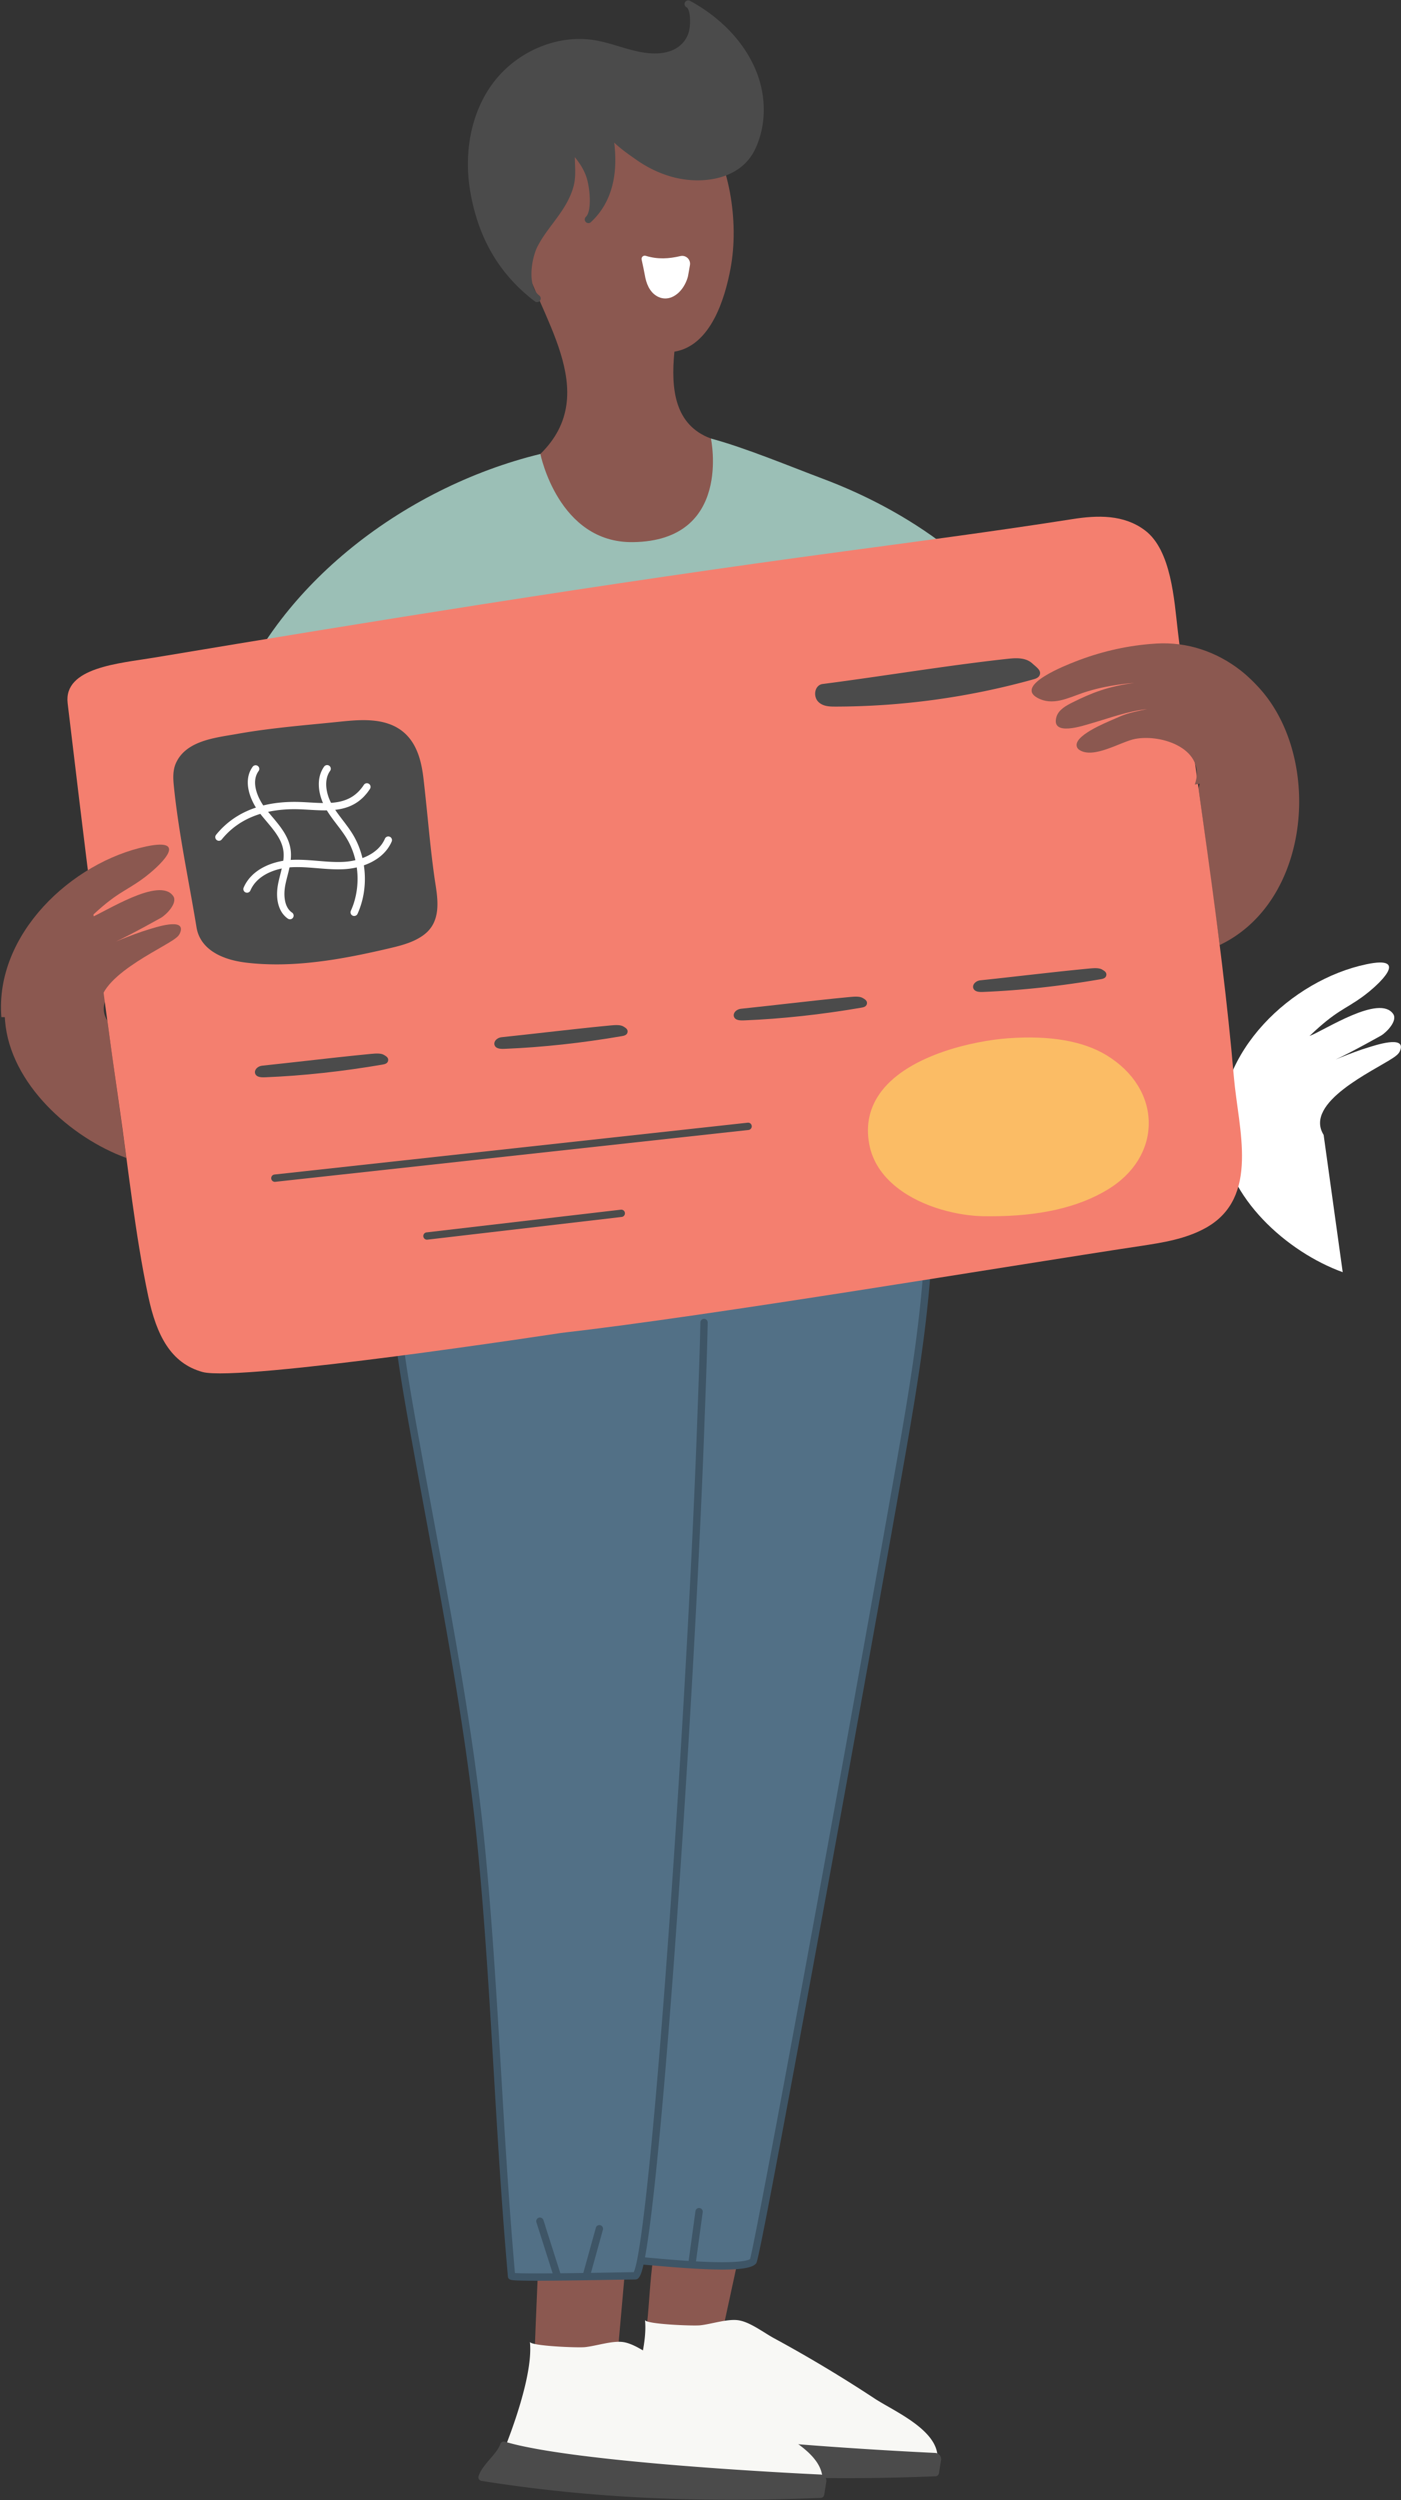 <svg width="1126" height="2009" fill="none" xmlns="http://www.w3.org/2000/svg"><rect width="100%" height="100%" fill="#333333" stroke="none"/><path d="M980.261 759.373c79.329-37.798 83.419-167.894 19.919-217.613-19.447-15.218-43.064-23.18-67.788-21.731a206.02 206.02 0 0 0-5.418.4c-20.483 1.755-40.707 6.596-59.848 14.111-6.443 2.533-48.905 18.846-30.46 29.094 12.156 6.749 24.747.117 36.397-3.887 20.023-6.879 41.449-8.045 41.449-8.045-20.789 2.709-33.97 7.88-49.471 15.583-4.947 2.45-11.272 5.854-12.98 11.579-4.829 16.266 21.92 7.032 28.01 5.277 14.782-4.253 29.353-9.812 44.759-11.414-15.571 3.204-17.762 4.111-26.514 7.998-6.301 2.803-34.335 13.922-29.576 22.968.377.707.942 1.296 1.602 1.744 11.425 7.715 33.416-6.585 44.9-8.764 21.909-4.158 57.681 8.457 47.987 36.679l17.032 126.021Z" fill="#8B5850"/><path d="M1079.15 1022.22c-44.62-16.17-93.446-59.588-97.545-110.213-5.395-66.703 56.765-124.62 116.505-137.188 35.9-7.55 10.05 16.561-2.92 25.996-14.76 10.731-21.04 10.907-42.74 31.661 12.16-4.664 56.47-33.922 67.33-17.644 3.65 5.477-5.66 14.971-10.05 17.421-15.68 8.751-36.38 19.941-45.71 23.039 0 0 22.79-9.906 35.94-13.746 3.97-1.154 30.86-10.471 25.19 2.945-1.02 2.438-3.32 4.064-5.51 5.536-15.63 10.424-71.97 35.854-55.82 61.886l15.33 110.307Z" fill="#fff"/><path d="M101.598 930.461c-44.618-16.172-93.44-59.589-97.54-110.214-5.394-66.703 56.762-124.619 116.504-137.187 35.902-7.551 10.047 16.561-2.921 25.995-14.759 10.731-21.037 10.907-42.733 31.662 12.155-4.665 56.467-33.923 67.327-17.645 3.652 5.477-5.666 14.971-10.047 17.421-15.69 8.752-36.385 19.941-45.714 23.039 0 0 22.792-9.906 35.937-13.746 3.97-1.154 30.861-10.471 25.195 2.945-1.025 2.438-3.321 4.064-5.512 5.536-15.631 10.424-71.969 35.855-55.82 61.886l15.324 110.308ZM494.51 566.232c43.887-.247 85.513-33.134 95.914-75.773 6.903-28.316 2.438-55.631-3.239-83.606-5.065-24.523 8.634-45.418-15.807-54.476-29.164-10.801-32.309-39.683-29.353-69.79 29.188-4.852 40.578-42.403 45.172-67.139 6.914-37.162-.565-86.915-24.005-117.446-28.21-36.738-84.207-35.96-116.528-5.43-29.093 27.48-36.808 72.946-27.562 110.037 12.521 50.202 66.197 112.288 15.194 162.171-4.146 4.052-13.462 14.806-17.974 18.457-23.604 19.105-2.85 27.88-10.035 53.393-6.361 22.592-15.042 34.689-7.209 59.624 12.639 40.237 53.181 70.225 95.432 69.978Z" fill="#8B5850"/><path d="M547.788 232.545c-4.9 6.254-12.58 9.67-19.918 5.359-5.96-3.498-8.563-10.413-9.623-16.903-.389-2.414-1.649-8.268-2.568-12.426-.424-1.944 1.402-3.616 3.298-3.027 9.777 3.015 18.599 2.379 27.869.212 4.44-1.037 8.469 2.827 7.668 7.314-.742 4.135-1.378 8.139-1.59 8.952-.943 3.781-2.757 7.468-5.136 10.519Z" fill="#fff"/><path d="M537.805 138.364c-8.74-2.779-17.032-7.02-24.535-12.273-7.515-5.253-20.53-14.052-24.382-22.45 5.206 25.595 4.334 53.817-15.96 72.698 6.089-5.665 3.969-23.616 2.355-30.731-2.509-11.095-8.41-18.433-15.83-26.832-1.378 10.095 1.39 20.378-1.378 30.401-5.218 18.846-20.342 30.967-28.835 47.846-5.265 10.459-9.01 34.111 2.391 42.792-29.011-22.097-44.312-50.46-50.543-85.066-5.3-29.447-.73-61.014 16.668-85.114 17.397-24.1 48.634-39.294 79.118-34.512 10.577 1.661 20.683 5.536 31.072 8.163 10.389 2.627 21.555 3.97 31.532.577 9.105-3.097 15.76-10.294 17.456-19.505.907-4.9 1.637-18.163-3.781-21.12 23.063 12.556 42.922 32.015 52.25 55.961 7.409 19.035 7.539 41.014-1.06 59.295-9.211 19.564-31.673 25.654-53.075 22.874a75.93 75.93 0 0 1-13.463-3.004Z" fill="#4B4B4B"/><path d="M431.635 242.768a2.94 2.94 0 0 1-1.778-.601c-28.093-21.402-44.984-49.824-51.662-86.892-5.819-32.344.447-64.182 17.173-87.363 18.846-26.09 51.78-40.437 81.957-35.701 6.961 1.095 13.734 3.12 20.295 5.088 3.616 1.084 7.35 2.203 11.036 3.133 12.427 3.145 21.909 3.345 29.872.648 8.233-2.803 14.028-9.246 15.5-17.256 1.119-6.054.766-16.314-2.296-17.998a2.946 2.946 0 0 1-1.178-3.993 2.946 2.946 0 0 1 3.993-1.178h.011c25.525 13.9 44.548 34.312 53.57 57.469 8.022 20.59 7.598 43.04-1.142 61.615-10.401 22.108-35.808 27.173-56.114 24.535a80.168 80.168 0 0 1-13.97-3.122c-8.763-2.791-17.291-7.043-25.324-12.662l-1.072-.754c-5.006-3.486-11.602-8.092-16.856-13.156 3.381 27.715-2.897 49.176-18.728 63.911a2.942 2.942 0 1 1-4.005-4.311c4.205-3.91 3.569-18.74 1.484-27.927-1.802-7.975-5.548-13.958-10.412-19.977.012 1.767.082 3.569.153 5.406.236 5.949.471 12.097-1.237 18.269-3.251 11.732-10.141 20.955-16.808 29.859-4.382 5.854-8.905 11.909-12.226 18.517-4.676 9.305-8.387 31.555 1.531 39.117l.012.012a2.934 2.934 0 0 1 .553 4.122c-.565.801-1.448 1.19-2.332 1.19Zm34.029-205.563c-24.853 0-50.166 12.91-65.514 34.158-15.807 21.885-21.696 52.086-16.16 82.864 5.418 30.118 17.857 54.265 37.857 73.393-.471-2.626-.671-5.488-.613-8.586.165-8.01 2.274-17.174 5.372-23.334 3.557-7.079 8.245-13.345 12.779-19.4 6.632-8.869 12.898-17.244 15.855-27.904 1.46-5.288 1.248-10.718 1.025-16.466-.177-4.406-.354-8.964.27-13.546a2.965 2.965 0 0 1 2.062-2.426c1.095-.342 2.297.011 3.062.871 7.715 8.752 13.829 16.373 16.491 28.128.035.153 2.049 9.246 1.743 18.281 9.034-14.736 11.095-34.512 6.101-59.012a2.967 2.967 0 0 1 1.967-3.392 2.955 2.955 0 0 1 3.593 1.566c3.345 7.28 15.218 15.56 22.32 20.507l1.084.754c7.55 5.277 15.536 9.27 23.734 11.885a74.95 74.95 0 0 0 12.945 2.897c18.257 2.368 40.979-1.955 50.036-21.201 7.939-16.868 8.305-38.164.978-56.974-7.515-19.282-22.462-36.609-42.568-49.507 1.012 6.714-.236 14.017-.26 14.135-1.872 10.13-9.116 18.257-19.399 21.755-9.082 3.086-19.635 2.921-33.204-.506-3.805-.966-7.61-2.097-11.285-3.204-6.372-1.908-12.956-3.875-19.517-4.912a69.794 69.794 0 0 0-10.754-.824Z" fill="#4B4B4B"/><path d="M515.696 1892.95c-.848 3.44 31.755 25.67 54.1 30.69 9.352-43.21 18.705-86.42 28.045-129.63-26.066-1.15-41.273-3.6-67.316-3.28-10.789 33.08-6.454 68.18-14.829 102.22Z" fill="#8B5850"/><path d="M751.657 1983.37c11.307-27.26-31.897-45.03-48.588-56.03a1107.03 1107.03 0 0 0-81.049-48.58c-8.281-4.5-19.306-13.09-28.706-14.42-8.916-1.26-21.684 3.2-30.824 4.1-5.949.57-43.735-.92-44.1-4.33 3.687 34.45-28.788 106.91-28.952 105.46l262.219 13.8Z" fill="#F8F8F5"/><path d="M497.116 1947.42c-3.18 9.23-14.287 16.51-17.468 25.76 87.54 13.87 171.452 17.57 272.102 13.64l1.685-10.48c.2-1.22-.696-2.35-1.909-2.41-22.097-1.04-198.39-9.71-254.41-26.51Z" fill="#4B4B4B"/><path d="M680.114 1991.22c-72.275 0-136.28-4.9-200.922-15.15a2.938 2.938 0 0 1-2.321-3.86c1.779-5.16 5.595-9.58 9.294-13.85 3.486-4.03 6.772-7.83 8.174-11.91a2.935 2.935 0 0 1 3.628-1.86c55.831 16.75 233.609 25.45 253.691 26.38a4.95 4.95 0 0 1 3.616 1.83 5.034 5.034 0 0 1 1.061 3.99l-1.685 10.47a2.96 2.96 0 0 1-2.792 2.48c-24.947.99-48.764 1.48-71.744 1.48Zm-196.164-20.35c82.829 12.86 164.95 16.9 265.27 13.1l1.154-7.14c-24.111-1.15-193.325-9.64-251.559-25.86-2.002 4.08-5.147 7.72-8.21 11.25-2.532 2.93-4.97 5.75-6.655 8.65Z" fill="#4B4B4B"/><path d="M428.987 1917.44c.848-3.44 40.036 25.67 62.38 30.69l11.484-129.63c-26.066-1.15-44.029-3.6-70.083-3.28 0 0-4.629 105.66-3.781 102.22Z" fill="#8B5850"/><path d="M659.145 2000.92c11.308-27.27-31.897-45.03-48.587-56.03a1107.171 1107.171 0 0 0-81.05-48.59c-8.281-4.5-19.305-13.09-28.705-14.42-8.916-1.26-21.685 3.2-30.825 4.1-5.948.58-43.735-.92-44.1-4.32 3.687 34.44-28.787 106.9-28.952 105.45l262.219 13.81Z" fill="#F8F8F5"/><path d="M404.89 1964.77c-3.181 9.23-14.288 16.52-17.468 25.76 87.54 13.87 171.452 17.57 272.101 13.64l1.685-10.47c.2-1.23-.695-2.36-1.909-2.42-22.097-1.04-198.39-9.71-254.409-26.51Z" fill="#4B4B4B"/><path d="M587.887 2008.57c-72.274 0-136.28-4.9-200.922-15.14a2.996 2.996 0 0 1-2.061-1.39 2.956 2.956 0 0 1-.259-2.48c1.778-5.16 5.595-9.57 9.293-13.85 3.487-4.03 6.773-7.83 8.175-11.91.518-1.49 2.12-2.32 3.627-1.86 55.832 16.75 233.609 25.45 253.692 26.38a5.01 5.01 0 0 1 3.616 1.84 5.046 5.046 0 0 1 1.06 4l-1.684 10.47a2.96 2.96 0 0 1-2.792 2.47c-24.948.98-48.764 1.47-71.745 1.47Zm-196.163-20.35c82.828 12.86 164.938 16.9 265.269 13.1l1.155-7.14c-24.1-1.14-193.325-9.62-251.559-25.86-2.003 4.08-5.148 7.72-8.21 11.25-2.533 2.94-4.971 5.75-6.655 8.65Z" fill="#4B4B4B"/><path d="M731.304 1129.74c-3.51 21.38-7.314 42.84-11.154 64.59-36.833 208.81-111.969 618.84-114.784 622.49-6.561 8.51-80.249.37-90.803-.35 2.815-115.37 5.171-208.73 6.643-324.3.801-63 .342-126-1.378-188.97-.836-30.57-3.475-61.35-3.404-91.91.071-26.13 7.444-51.53 6.726-77.78-1.273-37.42-11.885-76.74-20.366-113.06-6.643-28.458-13.734-60.662 2.356-85.055 14.04-21.308 41.072-29.106 65.819-35.349 25.714-6.49 90.438-38.716 116.599-34.252 55.112 9.399 60.625 70.896 59.459 116.362-1.296 50.204-7.692 98.674-15.713 147.584Z" fill="#527086"/><path d="M580.904 1823.64c-13.569 0-32.745-1.19-58.835-3.55-3.498-.32-6.266-.57-7.715-.66a2.946 2.946 0 0 1-2.744-3l.435-17.95c2.58-105.61 4.806-196.82 6.208-306.32.801-62.69.341-126.24-1.367-188.85-.329-12.17-.965-24.6-1.566-36.61-.919-18.16-1.873-36.95-1.826-55.4.036-12.59 1.755-25.12 3.416-37.25 1.814-13.22 3.687-26.88 3.322-40.44-1.096-31.94-9.023-65.16-16.691-97.28-1.225-5.11-2.426-10.18-3.604-15.19-6.384-27.367-14.335-61.419 2.768-87.356 6.631-10.071 16.49-18.045 30.118-24.37 12.015-5.583 25.619-9.235 37.445-12.215 8.257-2.085 20.577-6.855 34.83-12.379 30.283-11.744 64.63-25.042 82.981-21.921 25.548 4.358 43.417 20.024 53.111 46.55 6.808 18.622 9.599 41.756 8.798 72.793-1.401 54.308-8.739 105.288-15.748 148.008-3.204 19.52-6.737 39.53-10.153 58.9l-1.013 5.72c-17.774 100.78-45.313 253.16-70.154 388.21-42.746 232.39-44.406 234.55-45.207 235.57-2.603 3.32-10.813 4.99-26.809 4.99Zm-63.334-9.88c1.366.12 3.05.28 5.029.45 11.261 1.02 30.118 2.72 47.268 3.31 26.408.91 31.909-1.55 32.957-2.32 5.124-17.36 76.669-407.31 114.431-621.39l1.013-5.72c3.416-19.34 6.938-39.34 10.142-58.83l2.909.48-2.909-.48c6.973-42.52 14.276-93.25 15.666-147.207.765-29.859-1.991-52.957-8.446-70.625-9.034-24.747-24.924-38.729-48.564-42.769-16.785-2.862-51.756 10.707-79.86 21.602-14.441 5.595-26.903 10.436-35.513 12.604-26.29 6.631-50.966 14.228-64.076 34.111-15.701 23.817-8.069 56.503-1.944 82.774 1.166 5 2.379 10.05 3.593 15.17 7.738 32.4 15.736 65.91 16.843 98.47.389 14.05-1.519 27.96-3.369 41.41-1.637 11.93-3.333 24.28-3.356 36.47-.047 18.28.906 36.98 1.825 55.08.613 12.05 1.249 24.51 1.579 36.75a4772.433 4772.433 0 0 1 1.378 189.08c-1.39 109.54-3.628 200.76-6.208 306.38l-.388 15.2Z" fill="#3E5566"/><path d="M563.187 1145.48c2.427-67.9 8.151-187.935-7.55-209.843-15.418-21.496-63.923-11.484-88.235-13.44-19.435-1.554-36.137-7.868-55.195-11.154-32.132-5.524-71.379-6.372-88.117 27.963-6.148 12.615-7.55 26.961-8.233 40.978-3.122 63.696 9.27 128.616 20.554 191.006 19.27 106.51 40.884 212.11 51.072 319.95 9.364 99.09 12.745 198.64 20.366 297.87a4131.9 4131.9 0 0 0 3.274 40.04c.165 1.9 91.545-.26 99.272-.19 13.793.14 44.535-452.24 52.792-683.18Z" fill="#527086"/><path d="M432.114 1832.61c-5.005 0-9.14-.04-12.355-.11-8.446-.18-11.285-.23-11.567-3.37a4155.85 4155.85 0 0 1-3.287-40.07c-3.168-41.24-5.641-83.2-8.044-123.79-3.369-57.11-6.856-116.14-12.321-174.04-8.387-88.76-24.83-177.64-40.743-263.6-3.404-18.38-6.914-37.37-10.306-56.1l-1.39-7.65c-10.931-60.26-22.227-122.58-19.211-184.021.648-13.252 1.896-28.517 8.528-42.133 4.888-10.036 11.978-17.845 21.072-23.228a2.939 2.939 0 0 1 4.028 1.037 2.939 2.939 0 0 1-1.036 4.028c-8.081 4.782-14.406 11.767-18.776 20.742-6.148 12.604-7.326 27.174-7.939 39.836-2.98 60.769 8.257 122.749 19.129 182.689l1.39 7.66c3.38 18.7 6.902 37.7 10.295 56.06 15.924 86.09 32.403 175.11 40.813 264.13 5.477 58 8.964 117.09 12.344 174.24 2.391 40.57 4.865 82.5 8.033 123.69.99 12.85 2.026 25.56 3.086 37.8 10.189.74 57.398-.05 78.435-.41 8.069-.14 14.217-.24 17.021-.26 4.688-8.72 14.169-81.25 27.232-260.76 10.377-142.55 19.671-307.25 23.687-419.61.177-4.81.365-9.9.554-15.19.765-20.64 1.637-44.02 2.12-67.6a2.945 2.945 0 0 1 2.945-2.88h.059a2.936 2.936 0 0 1 2.885 3c-.482 23.63-1.354 47.04-2.12 67.69-.2 5.29-.388 10.37-.553 15.18-4.064 113.66-13.841 285.8-24.324 428.36-5.489 74.64-10.871 137.18-15.571 180.83-2.556 23.73-4.924 42.09-7.044 54.55-3.239 19.02-5.324 22.3-8.763 22.3h-.448c-2.32 0-9.117.11-17.574.25-14.641.25-34.7.59-51.402.69-3.204.04-6.172.06-8.882.06Zm-18.045-4h.012-.012Z" fill="#3E5566"/><path d="M447.588 1830.62c-1.248 0-2.403-.8-2.803-2.05l-13.664-42.91a2.953 2.953 0 0 1 1.897-3.7c1.543-.5 3.192.33 3.71 1.88l1.543 4.63c.071.21.118.43.142.64l11.99 37.67a2.941 2.941 0 0 1-1.908 3.7c-.306.09-.612.14-.907.14ZM471.373 1831.12c-.259 0-.53-.03-.789-.1a2.95 2.95 0 0 1-2.05-3.63l10.354-37.35a2.936 2.936 0 0 1 3.628-2.05 2.95 2.95 0 0 1 2.049 3.63l-10.353 37.35a2.934 2.934 0 0 1-2.839 2.15ZM556.274 1820.88c-.13 0-.271-.01-.401-.02a2.957 2.957 0 0 1-2.521-3.33l5.584-40.83a2.931 2.931 0 0 1 3.321-2.52 2.94 2.94 0 0 1 2.521 3.32l-5.583 40.83a2.944 2.944 0 0 1-2.921 2.55Z" fill="#3E5566"/><path d="M848.045 553.909c1.06 5.359.554 10.601-3.498 15.006-8.081 8.787-20.377 14.806-28.941 23.687-8.233 8.54-21.731 19.423-26.596 30.342-4.358 9.777-2.297 24.63-3.369 35.301-6.101 60.791-37.904 192.572-43.864 250.064-56.267 51.709-305.907 45.207-427.063 33.334-5.618-57.928-56.161-183.702-66.303-228.238-4.063-17.833-6.655-36.502-16.066-52.191-9.411-15.69-56.362-63.759-51.768-78.153 34.795-109.165 142.959-191.358 253.738-218.296 0 0 14.382 71.627 74.36 70.85 80.237-1.037 62.71-83.253 62.71-83.253 27.504 7.374 63.606 22.415 90.214 32.415 74.56 28.046 146.375 79.331 180.474 153.348 2.238 4.9 4.9 10.401 5.972 15.784Z" fill="#9BBFB6"/><path d="M162.821 1102.43c29.789 8.18 288.026-31.38 288.026-31.38 121.557-13.86 358.358-53.67 465.356-69.81 18.163-2.744 36.762-5.629 52.899-14.628 43.808-24.43 26.161-79.531 22.592-121.051-10.354-120.32-31.038-239.321-45.137-359.147-2.838-24.111-5.135-64.206-26.243-80.19-17.114-12.956-38.304-12.261-58.269-9.128-61.132 9.588-122.099 17.633-183.42 25.878-96.527 12.968-192.877 27.232-289.121 42.274-88.612 13.852-177.118 28.375-265.588 43.146-27.987 4.676-72.982 7.797-69.542 36.702 12.462 104.678 26.29 219.038 41.461 323.339 7.397 50.814 12.674 102.97 23.322 153.185 6.62 31.18 18.022 53.77 43.664 60.81Z" fill="#F47F6F"/><path d="M157.3 723.903a1672.63 1672.63 0 0 1 3.569 20.801c2.827 17.256 20.789 23.982 37.939 25.96 37.857 4.359 76.126-2.803 113.076-11.449 9.553-2.238 19.389-4.723 26.998-10.412 14.016-10.483 9.376-29.152 7.35-43.546-3.734-26.479-5.678-53.087-8.823-79.613-2.497-21.037-9.659-40.224-35.878-43.487-9.623-1.202-19.388-.212-29.035.777-27.185 2.78-54.583 4.9-81.297 9.682-16.867 3.016-39.482 4.971-47.056 21.673-2.591 5.701-1.991 12.133-1.355 18.281 3.204 30.754 9.105 60.908 14.512 91.333Z" fill="#4B4B4B"/><path d="M222.267 774.892c-7.963 0-15.902-.412-23.805-1.319-23.558-2.709-37.952-12.804-40.508-28.399a1528.04 1528.04 0 0 0-3.569-20.766c-.883-4.971-1.778-9.929-2.673-14.877-4.512-24.982-9.176-50.825-11.861-76.679-.613-5.89-1.379-13.228 1.601-19.8 7.433-16.385 27.586-19.73 43.782-22.427a353.76 353.76 0 0 0 5.442-.931c21.484-3.84 43.723-6.007 65.219-8.092 5.442-.53 10.872-1.06 16.302-1.614 9.682-.989 19.694-2.014 29.694-.765 29.671 3.698 36.126 26.561 38.434 46.067 1.261 10.659 2.344 21.484 3.404 31.967 1.567 15.619 3.181 31.768 5.419 47.575.2 1.437.435 2.921.671 4.429 2.167 13.993 4.853 31.39-9.164 41.885-7.809 5.842-17.338 8.41-28.092 10.919-29.082 6.808-59.766 12.827-90.296 12.827Zm69.742-190.357c-6.42 0-12.898.66-19.223 1.307-5.43.554-10.884 1.084-16.326 1.614-21.378 2.073-43.487 4.229-64.748 8.033-1.778.318-3.627.625-5.512.943-15.583 2.591-33.251 5.536-39.388 19.046-2.321 5.112-1.673 11.296-1.107 16.749 2.662 25.643 7.314 51.368 11.802 76.244.895 4.959 1.79 9.93 2.674 14.901a1748.155 1748.155 0 0 1 3.58 20.836c1.484 9.035 8.823 20.448 35.372 23.511 37.362 4.299 75.938-2.933 112.063-11.39 10.095-2.368 19-4.736 25.902-9.906 11.19-8.375 8.893-23.193 6.879-36.267-.236-1.543-.471-3.051-.683-4.512-2.25-15.924-3.876-32.132-5.442-47.81-1.049-10.447-2.132-21.26-3.392-31.861-2.191-18.446-7.857-37.739-33.311-40.92-3.015-.365-6.066-.518-9.14-.518Z" fill="#4B4B4B"/><path d="M722.671 951.816c18.905 14.983 46.373 22.121 67.504 22.486 33.276.565 69.543-3.334 98.777-21.096 42.239-25.666 41.768-76.562-1.013-102.699-22.426-13.699-52.227-15.124-77.539-13.287-40.755 2.957-119.673 24.064-108.895 81.604 2.556 13.604 10.495 24.547 21.166 32.992Z" fill="#FBBC65"/><path d="M796.029 977.291c-1.955 0-3.91-.011-5.913-.047-18.905-.318-48.387-6.572-69.283-23.121-12.238-9.694-19.717-21.391-22.214-34.76-2.98-15.901.377-30.283 9.965-42.733 22.544-29.259 74.477-40.389 101.603-42.357 33.723-2.45 60.402 2.168 79.283 13.711 21.508 13.145 33.829 33.051 33.794 54.618-.024 21.108-11.98 40.472-32.793 53.111-23.852 14.499-54.794 21.578-94.442 21.578Zm-71.532-27.786c19.741 15.631 47.751 21.544 65.725 21.85 41.356.73 73.147-6.054 97.199-20.66 19.023-11.555 29.941-29.082 29.965-48.093.024-19.47-11.261-37.539-30.978-49.589-17.81-10.883-43.311-15.218-75.785-12.862-26.149 1.896-76.091 12.474-97.363 40.071-8.528 11.061-11.508 23.864-8.846 38.058 2.226 11.932 8.987 22.438 20.083 31.225Z" fill="#FBBC65"/><path d="M233.064 738.662a2.957 2.957 0 0 1-1.661-.507c-7.385-5.029-10.318-15.56-7.845-28.175.519-2.615 1.178-5.241 1.826-7.762 1.637-6.396 3.181-12.438 2.391-18.469-1.178-9.058-7.279-16.29-13.734-23.946-1.625-1.92-3.298-3.911-4.864-5.913-8.045-10.236-14.465-26.267-6.102-37.787a2.94 2.94 0 0 1 4.111-.647 2.94 2.94 0 0 1 .648 4.11c-6.431 8.858-.801 22.062 5.972 30.684 1.507 1.92 3.145 3.864 4.735 5.748 6.714 7.974 13.663 16.208 15.065 26.974.93 7.149-.825 14.028-2.533 20.683-.624 2.45-1.272 4.983-1.755 7.444-1.554 7.892-.954 17.857 5.383 22.168a2.94 2.94 0 0 1 .778 4.087 2.848 2.848 0 0 1-2.415 1.308ZM284.663 736.011c-.401 0-.824-.082-1.213-.259a2.955 2.955 0 0 1-1.473-3.898c8.305-18.316 6.95-41.226-3.463-58.376-2.285-3.757-5.041-7.385-7.715-10.884-3.427-4.499-6.984-9.152-9.752-14.346-4.865-9.129-7.563-22.403-.542-32.262a2.955 2.955 0 0 1 4.11-.695 2.954 2.954 0 0 1 .695 4.111c-5.465 7.679-2.909 18.846.943 26.078 2.544 4.77 5.795 9.034 9.234 13.545 2.768 3.628 5.619 7.374 8.069 11.402 11.39 18.752 12.886 43.829 3.793 63.865-.483 1.083-1.555 1.719-2.686 1.719Z" fill="#fff"/><path d="M175.952 675.586a2.895 2.895 0 0 1-1.849-.66 2.952 2.952 0 0 1-.436-4.146c14.158-17.468 35.242-26.372 62.675-26.455 4.17-.012 8.469.236 12.615.471 16.973.99 33.004 1.908 43.464-14.122.883-1.367 2.709-1.744 4.075-.86 1.367.883 1.744 2.709.86 4.075-12.32 18.893-30.848 17.821-48.74 16.785-4.052-.236-8.281-.471-12.25-.471-25.572.07-45.125 8.245-58.117 24.276a2.94 2.94 0 0 1-2.297 1.107ZM198.538 717.316c-.389 0-.778-.082-1.166-.235a2.931 2.931 0 0 1-1.543-3.864c6.501-15.147 23.863-21.425 37.939-22.25 7.338-.424 14.688.189 21.803.778 6.89.565 14.004 1.166 20.907.765 12.32-.706 27.433-5.971 32.91-18.634a2.942 2.942 0 0 1 3.875-1.531 2.942 2.942 0 0 1 1.531 3.875c-6.537 15.113-23.899 21.367-37.975 22.18-7.314.412-14.652-.189-21.743-.778-6.914-.577-14.052-1.166-20.978-.765-12.321.718-27.421 6.007-32.863 18.693-.459 1.095-1.555 1.766-2.697 1.766Z" fill="#fff"/><path d="M829.916 542.977c-51.815 14.429-105.491 21.791-159.178 21.838-3.864 0-8.128-.189-10.919-2.933-2.792-2.745-2.144-8.858 1.684-9.352 48.528-6.279 100.296-14.959 148.931-20.272 6.007-.659 12.791-1.072 17.326 3.027 4.547 4.099 7.986 6.078 2.156 7.692Z" fill="#4B4B4B"/><path d="M670.662 567.759c-4.394 0-9.376-.306-12.91-3.769-2.368-2.321-3.239-6.278-2.12-9.612.895-2.662 2.944-4.44 5.489-4.77 19.329-2.497 39.564-5.442 59.141-8.28 29.765-4.323 60.554-8.799 89.837-11.991 6.678-.731 14.24-1.096 19.623 3.769.589.53 1.154 1.013 1.673 1.472 2.827 2.462 5.053 4.394 4.417 7.209-.625 2.78-3.781 3.663-5.136 4.04a597.575 597.575 0 0 1-159.967 21.944c0-.012-.024-.012-.047-.012Zm146.068-32.98c-1.943 0-3.969.188-5.984.4-29.187 3.18-59.918 7.644-89.636 11.967-19.6 2.851-39.859 5.795-59.235 8.292-.271.036-.495.307-.66.801-.389 1.178-.094 2.792.66 3.534 1.955 1.92 5.394 2.085 8.775 2.085h.082a591.848 591.848 0 0 0 158.165-21.661c-.435-.401-.93-.825-1.342-1.19a124.764 124.764 0 0 1-1.755-1.555c-2.321-2.061-5.548-2.673-9.07-2.673ZM306.876 852.518c-31.885 5.477-63.334 8.893-93.276 10.142-2.155.094-4.488.129-5.477-.625-.99-.753.648-2.591 2.886-2.815 28.351-2.98 59.023-6.749 87.233-9.434 3.487-.33 7.362-.613 9.035.506 1.684 1.107 3.192 1.614-.401 2.226Z" fill="#4B4B4B"/><path d="M211.729 865.654c-2.156 0-4.029-.248-5.383-1.272-1.225-.931-1.732-2.45-1.308-3.958.589-2.108 2.98-3.852 5.666-4.134 11.284-1.19 23.18-2.521 34.676-3.817 17.492-1.967 35.596-4.005 52.581-5.63 4.523-.436 8.481-.66 10.942.978.201.129.389.247.577.365 1.025.636 2.922 1.826 2.474 4.111-.471 2.414-3.05 2.862-4.582 3.121-32.05 5.501-63.558 8.928-93.653 10.177-.683.035-1.354.059-1.99.059ZM499.271 829.662c-31.885 5.477-63.335 8.893-93.276 10.141-2.156.095-4.488.13-5.478-.624-.989-.754.648-2.591 2.886-2.815 28.352-2.98 59.024-6.749 87.234-9.435 3.486-.33 7.362-.612 9.034.507 1.685 1.107 3.192 1.613-.4 2.226Z" fill="#4B4B4B"/><path d="M404.119 842.792c-2.156 0-4.028-.235-5.371-1.272-1.225-.942-1.732-2.45-1.307-3.969.588-2.109 2.979-3.852 5.665-4.135 11.296-1.189 23.193-2.52 34.689-3.816 17.491-1.967 35.583-4.005 52.568-5.618 4.523-.436 8.481-.66 10.943.977.2.13.388.248.577.365 1.025.637 2.921 1.826 2.474 4.111-.472 2.415-3.051 2.863-4.583 3.122-32.05 5.5-63.558 8.928-93.653 10.177-.695.035-1.366.058-2.002.058ZM691.681 806.79c-31.885 5.477-63.335 8.893-93.276 10.141-2.156.094-4.488.13-5.477-.624-.99-.754.647-2.591 2.885-2.815 28.352-2.98 59.024-6.749 87.234-9.435 3.487-.33 7.362-.612 9.034.507 1.673 1.095 3.18 1.613-.4 2.226Z" fill="#4B4B4B"/><path d="M596.506 819.925c-2.156 0-4.017-.247-5.36-1.272-1.224-.942-1.731-2.45-1.307-3.958.589-2.108 2.98-3.851 5.666-4.134 11.295-1.19 23.192-2.521 34.7-3.816 17.491-1.967 35.584-4.005 52.569-5.619 4.534-.436 8.48-.659 10.942.978.2.129.389.247.577.365 1.025.636 2.921 1.826 2.474 4.111-.471 2.414-3.051 2.862-4.582 3.121l-.495-2.897.495 2.897c-32.05 5.501-63.558 8.928-93.653 10.177-.707.024-1.378.047-2.026.047ZM884.068 783.93c-31.885 5.477-63.335 8.893-93.276 10.142-2.156.094-4.488.129-5.478-.624-.989-.754.648-2.592 2.886-2.816 28.352-2.98 59.024-6.749 87.234-9.434 3.486-.33 7.362-.613 9.034.506 1.685 1.096 3.192 1.602-.4 2.226Z" fill="#4B4B4B"/><path d="M788.896 797.066c-2.144 0-4.016-.248-5.359-1.272-1.225-.931-1.731-2.45-1.307-3.958.588-2.108 2.98-3.852 5.665-4.134 11.272-1.19 23.157-2.521 34.641-3.817 17.516-1.967 35.619-4.004 52.616-5.63 4.535-.436 8.481-.659 10.943.978.2.129.388.247.577.365 1.025.636 2.921 1.826 2.474 4.111-.472 2.414-3.051 2.862-4.583 3.121-32.05 5.501-63.558 8.928-93.653 10.177-.695.035-1.366.059-2.014.059ZM220.9 949.628a2.949 2.949 0 0 1-.318-5.878l380.348-41.649a2.941 2.941 0 0 1 3.251 2.603 2.948 2.948 0 0 1-2.603 3.251l-380.348 41.65a3.326 3.326 0 0 1-.33.023ZM343.156 996.103a2.95 2.95 0 0 1-2.921-2.603 2.94 2.94 0 0 1 2.579-3.263l156.175-18.245c1.614-.177 3.075.966 3.263 2.579a2.94 2.94 0 0 1-2.58 3.263l-156.174 18.245c-.118.024-.236.024-.342.024Z" fill="#4B4B4B"/><path d="M1039.31 616.5c-4.86-30.978-19.01-59.636-42.072-77.681-19.447-15.218-43.063-23.181-67.787-21.732-1.814.106-3.616.248-5.418.401-20.484 1.755-40.708 6.596-59.848 14.111-6.443 2.532-48.906 18.846-30.46 29.093 12.155 6.75 24.747.118 36.396-3.887 20.024-6.879 41.45-8.045 41.45-8.045-20.79 2.709-33.97 7.88-49.471 15.584-4.947 2.45-11.272 5.854-12.98 11.578-4.83 16.267 21.92 7.032 28.01 5.277 14.782-4.252 29.352-9.812 44.759-11.414-15.571 3.204-17.762 4.111-26.514 7.998-6.302 2.804-34.335 13.923-29.577 22.969.377.707.943 1.296 1.602 1.743 11.426 7.715 33.417-6.584 44.901-8.763 21.908-4.158 57.681 8.457 47.987 36.679l79.022-13.911ZM1.113 817.296c-5.395-66.703 56.762-124.62 116.504-137.188 35.901-7.55 10.047 16.561-2.921 25.996-14.76 10.731-21.037 10.907-42.734 31.662 12.156-4.665 56.468-33.923 67.328-17.645 3.651 5.477-5.666 14.971-10.048 17.421-15.689 8.751-36.384 19.941-45.713 23.039 0 0 22.792-9.906 35.937-13.746 3.969-1.154 30.86-10.471 25.195 2.945-1.025 2.438-3.322 4.064-5.513 5.536-15.63 10.424-71.968 35.855-55.82 61.886l-82.215.094Z" fill="#8B5850"/></svg>
